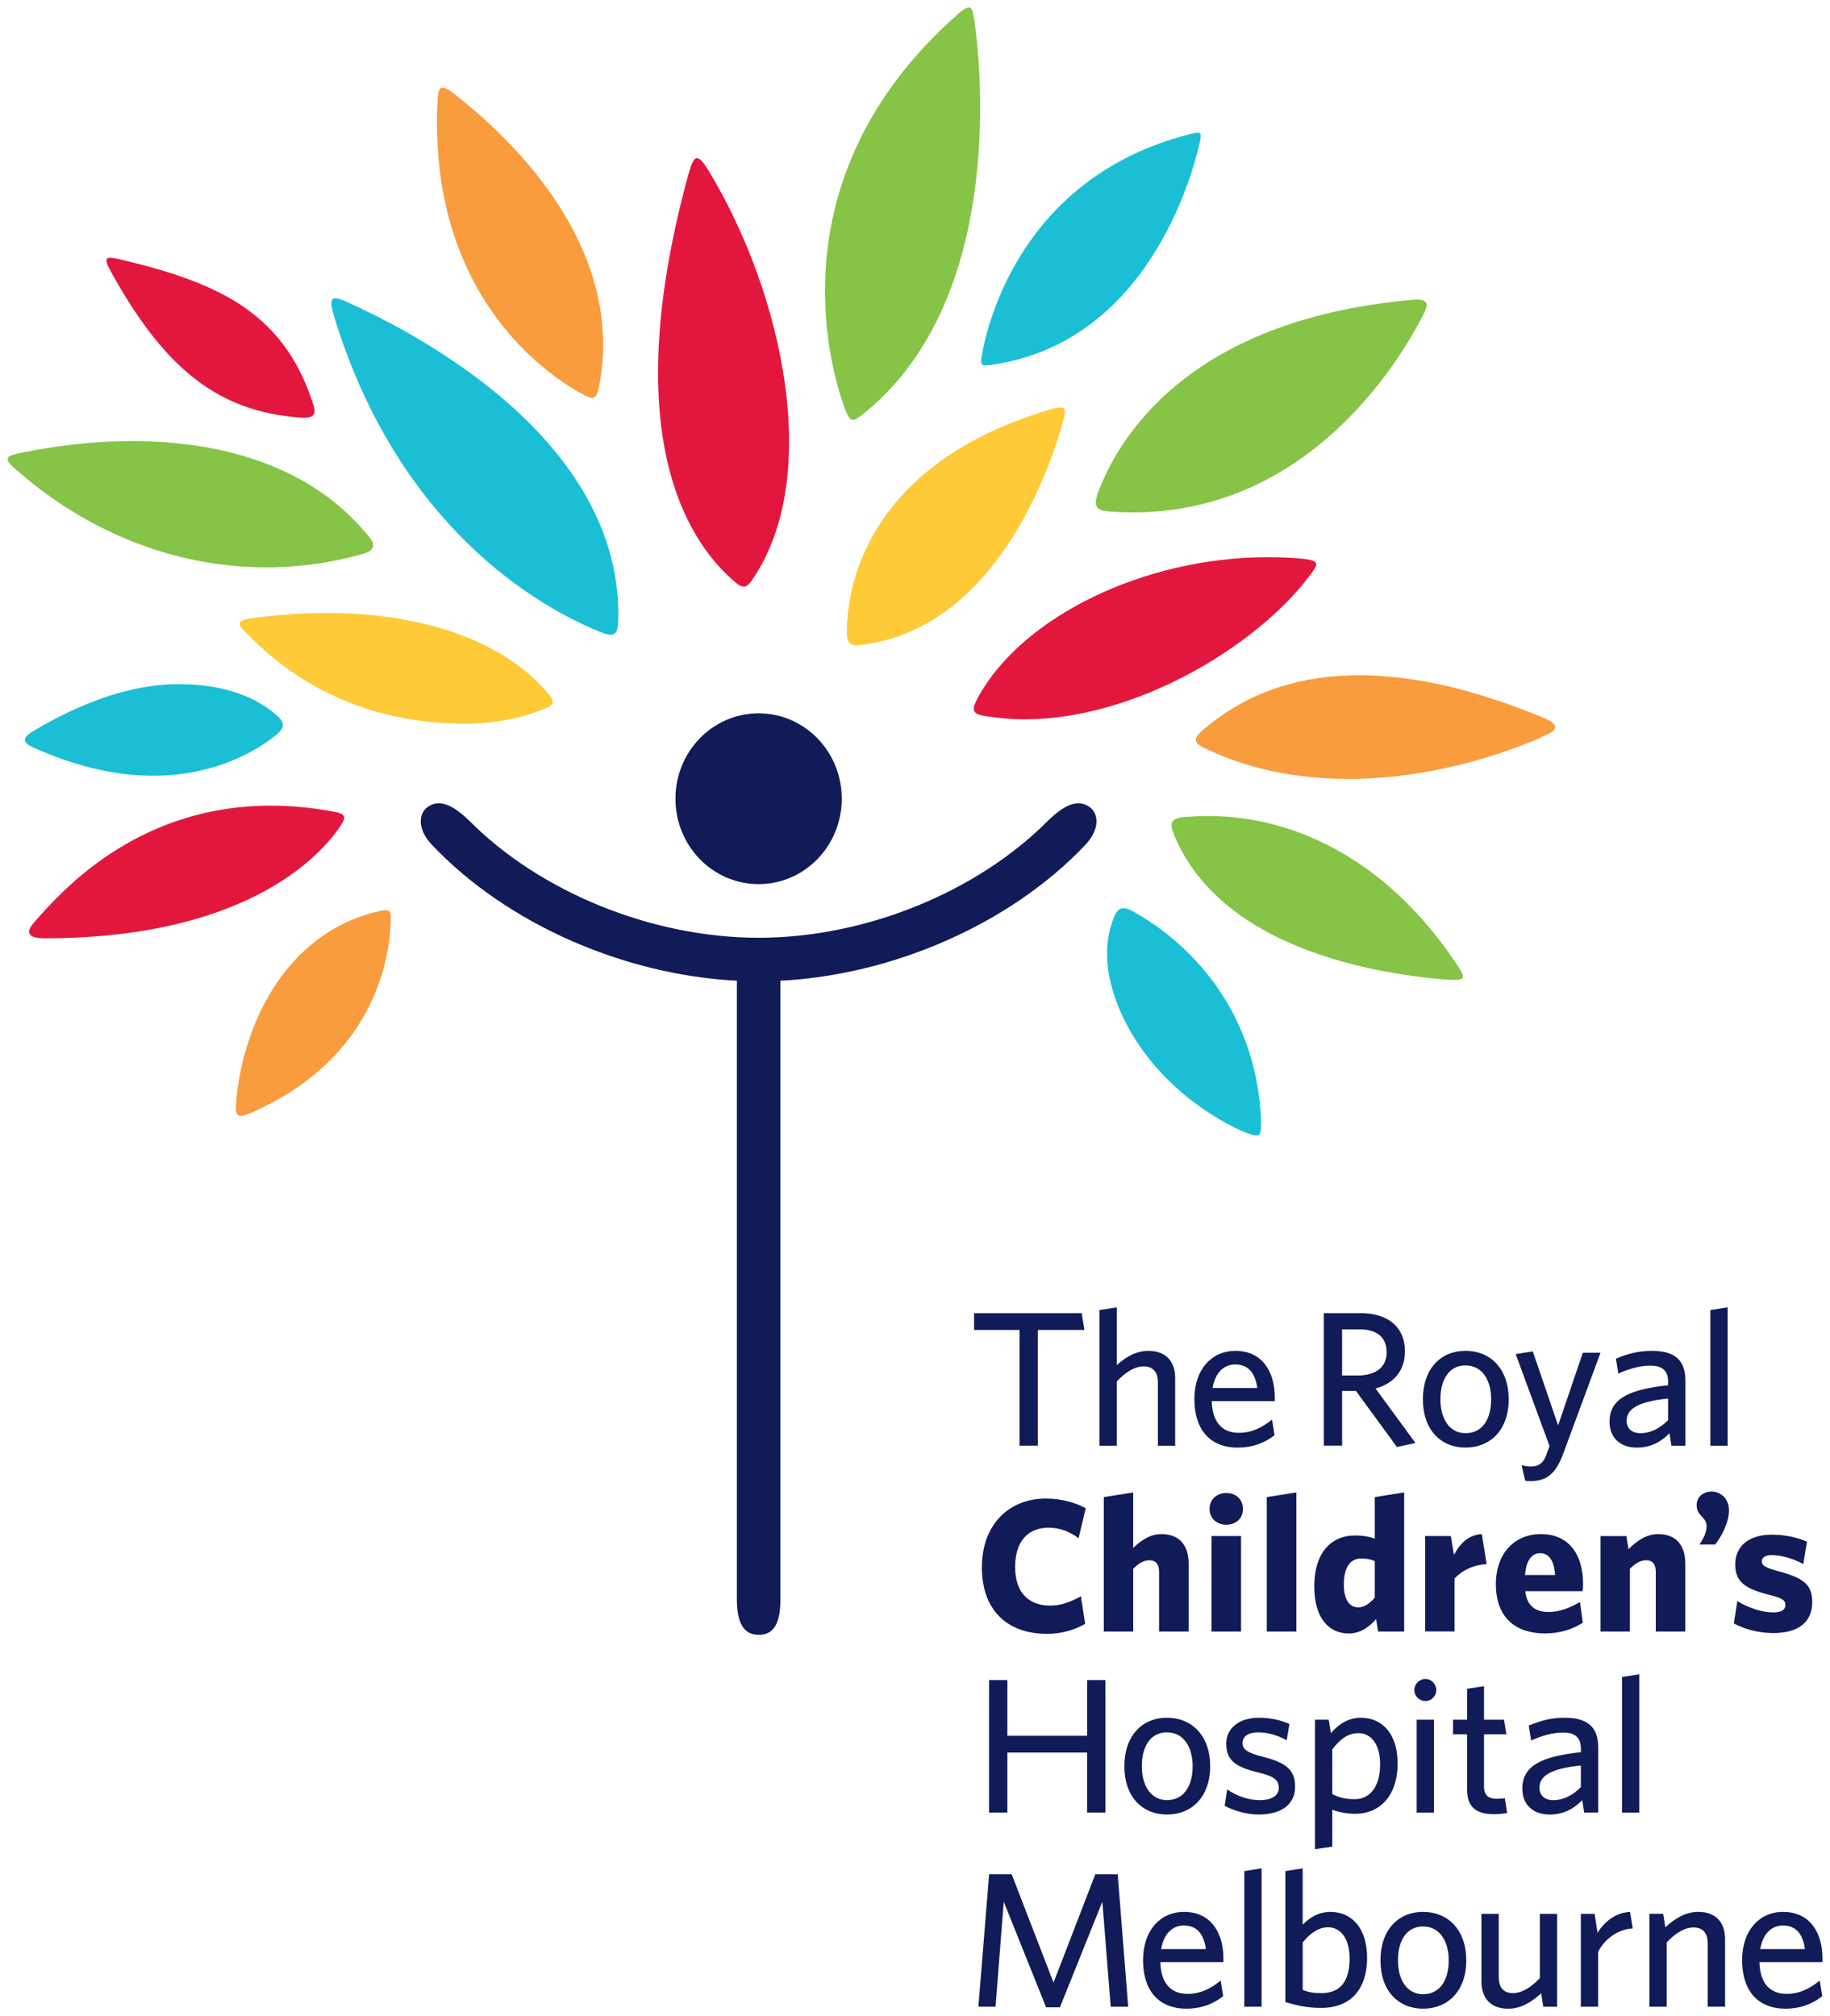 <svg width="59" height="65" viewBox="0 0 59 65" fill="none" xmlns="http://www.w3.org/2000/svg">
<path d="M27.139 25.75C27.139 27.27 25.939 28.504 24.459 28.504C22.977 28.504 21.777 27.27 21.777 25.75C21.777 24.229 22.977 22.997 24.459 22.997C25.939 22.997 27.139 24.229 27.139 25.75Z" fill="#111B58"/>
<path d="M17.76 22.466C16.137 20.408 12.612 19.315 8.089 19.934C7.601 20.018 7.676 20.131 7.905 20.369C10.407 22.988 13.311 23.291 14.735 23.331C15.831 23.363 16.851 23.163 17.645 22.811C17.847 22.723 17.862 22.619 17.76 22.466Z" fill="#FFCA38"/>
<path d="M33.839 13.207C27.514 15.089 27.277 19.499 27.305 20.485C27.309 20.607 27.35 20.833 27.65 20.802C32.156 20.354 33.898 14.93 34.272 13.592C34.395 13.152 34.371 13.05 33.839 13.207Z" fill="#FFCA38"/>
<path d="M31.978 11.76C37.025 11.037 38.46 5.584 38.676 4.61C38.757 4.246 38.735 4.229 38.34 4.331C32.908 5.72 31.822 10.487 31.656 11.449C31.598 11.777 31.626 11.81 31.978 11.76Z" fill="#1ABFD5"/>
<path d="M11.004 26.585C11.184 26.304 11.085 26.229 10.783 26.172C10.084 26.039 9.393 25.974 8.723 25.974C4.331 25.974 1.887 28.848 1.102 29.734C0.8 30.075 0.921 30.25 1.44 30.25C8.257 30.251 10.541 27.308 11.004 26.585Z" fill="#E3173E"/>
<path d="M46.895 30.985C44.787 27.881 42.287 26.795 40.507 26.456C39.425 26.249 38.578 26.311 38.168 26.343C37.733 26.379 37.708 26.554 37.848 26.901C38.968 29.661 42.083 30.829 44.582 31.305C45.376 31.456 46.042 31.534 46.457 31.567C47.333 31.638 47.295 31.575 46.895 30.985Z" fill="#85C446"/>
<path d="M8.958 23.648C9.184 23.436 9.186 23.288 8.9 23.042C8.087 22.343 7.005 22.076 5.874 22.056C3.72 22.02 1.748 23.169 1.066 23.575C0.695 23.798 0.726 23.943 1.076 24.099C2.362 24.678 3.614 24.988 4.803 25.008C7.069 25.047 8.478 24.055 8.958 23.648Z" fill="#1ABFD5"/>
<path d="M19.936 19.81C19.936 13.896 12.895 10.511 11.213 9.746C10.725 9.523 10.573 9.545 10.762 10.167C12.849 17.062 17.442 19.549 19.105 20.272C19.829 20.586 19.936 20.564 19.936 19.81Z" fill="#1ABFD5"/>
<path d="M14.103 3.323C13.814 9.759 17.932 12.271 18.856 12.749C19.129 12.89 19.22 12.855 19.3 12.528C20.294 7.672 15.908 4.021 14.672 3.048C14.184 2.663 14.127 2.784 14.103 3.323Z" fill="#F89C3E"/>
<path d="M27.844 13.334C32.316 9.745 31.664 2.428 31.421 0.714C31.347 0.203 31.32 0.063 30.819 0.51C24.987 5.71 26.73 11.807 27.247 13.191C27.419 13.654 27.515 13.598 27.844 13.334Z" fill="#85C446"/>
<path d="M22.188 5.645C19.833 14.258 22.319 17.627 23.739 18.797C23.952 18.973 24.074 18.947 24.229 18.727C26.523 15.444 25.27 9.526 22.863 5.53C22.483 4.902 22.371 4.976 22.188 5.645Z" fill="#E3173E"/>
<path d="M0.453 15.081C2.845 17.218 5.824 18.372 8.909 18.287C9.891 18.259 10.841 18.106 11.742 17.845C12.049 17.757 12.099 17.559 11.955 17.376C9.822 14.671 6.38 14.156 3.82 14.227C2.355 14.267 1.152 14.503 0.628 14.609C0.155 14.705 0.146 14.807 0.453 15.081Z" fill="#85C446"/>
<path d="M12.276 29.364C9.008 30.082 7.745 33.396 7.607 35.647C7.59 35.977 7.682 36.056 8.049 35.897C12.434 34.007 12.596 30.312 12.596 29.595C12.596 29.349 12.538 29.308 12.276 29.364Z" fill="#F89C3E"/>
<path d="M42.235 18.544C42.481 18.214 42.602 18.072 41.985 18.012C41.619 17.977 41.248 17.964 40.874 17.964C36.862 17.964 32.943 19.895 31.531 22.484C31.286 22.932 31.379 23.023 31.768 23.086C32.171 23.151 32.592 23.191 33.026 23.191C36.616 23.192 40.532 20.827 42.235 18.544Z" fill="#E3173E"/>
<path d="M3.657 8.905C5.359 11.93 7.062 13.252 9.628 13.459C10.058 13.494 10.215 13.411 10.114 13.085C9.198 10.147 7.138 9.145 4.007 8.395C3.338 8.234 3.291 8.254 3.657 8.905Z" fill="#E3173E"/>
<path d="M40.658 36.1C40.457 31.819 37.431 29.87 36.51 29.373C36.073 29.128 35.972 29.395 35.848 29.758C35.612 30.444 35.644 31.278 35.949 32.164C36.563 33.955 38.101 35.565 40.023 36.457C40.658 36.717 40.658 36.671 40.658 36.1Z" fill="#1ABFD5"/>
<path d="M49.766 23.143C45.092 21.197 41.363 21.316 38.797 23.521C38.456 23.814 38.492 23.951 38.818 24.11C40.208 24.787 41.781 25.111 43.481 25.111C46.417 25.111 48.973 24.108 49.819 23.712C50.214 23.527 50.301 23.366 49.766 23.143Z" fill="#F89C3E"/>
<path d="M45.589 9.661C38.094 10.309 36.008 14.348 35.444 15.768C35.173 16.451 35.385 16.477 36.056 16.508C42.27 16.803 45.34 11.256 45.925 10.07C46.064 9.789 46.011 9.625 45.589 9.661Z" fill="#85C446"/>
<path d="M35.049 25.968C34.712 25.794 34.327 25.938 33.797 26.45C31.506 28.76 27.9 30.233 24.459 30.233C21.016 30.233 17.41 28.76 15.119 26.45C14.589 25.938 14.204 25.794 13.866 25.968C13.469 26.172 13.437 26.74 13.941 27.253C16.326 29.765 20.083 31.428 23.757 31.618V51.555C23.757 52.37 24.009 52.706 24.459 52.706C24.93 52.706 25.161 52.37 25.161 51.555V31.618C28.834 31.428 32.592 29.764 34.977 27.253C35.479 26.74 35.448 26.172 35.049 25.968Z" fill="#111B58"/>
<path d="M33.46 42.876V46.607H32.87V42.876H31.405V42.336H34.874L34.962 42.876H33.46Z" fill="#111B58"/>
<path d="M37.331 46.608V44.567C37.331 44.259 37.198 44.052 36.872 44.052C36.577 44.052 36.276 44.247 36.007 44.536V46.608H35.448V42.235L36.007 42.148V44.009C36.251 43.788 36.596 43.55 37.022 43.55C37.587 43.55 37.888 43.889 37.888 44.429V46.608H37.331V46.608Z" fill="#111B58"/>
<path d="M41.099 45.17H39.067C39.085 45.866 39.418 46.193 39.938 46.193C40.371 46.193 40.684 46.024 41.011 45.767L41.093 46.269C40.773 46.52 40.391 46.67 39.895 46.67C39.118 46.67 38.508 46.2 38.508 45.1C38.508 44.14 39.073 43.55 39.826 43.55C40.697 43.55 41.099 44.222 41.099 45.05C41.099 45.082 41.099 45.132 41.099 45.17ZM39.82 43.989C39.475 43.989 39.181 44.234 39.093 44.749H40.536C40.466 44.265 40.253 43.989 39.82 43.989Z" fill="#111B58"/>
<path d="M45.634 46.52L45.038 46.651L43.715 44.841H43.27V46.606H42.68V42.335H43.859C44.744 42.335 45.295 42.774 45.295 43.566C45.295 44.219 44.913 44.608 44.348 44.764L45.634 46.52ZM43.833 42.857H43.269V44.345H43.771C44.341 44.345 44.706 44.088 44.706 43.598C44.706 43.127 44.41 42.857 43.833 42.857Z" fill="#111B58"/>
<path d="M47.249 46.669C46.452 46.669 45.875 46.098 45.875 45.112C45.875 44.126 46.452 43.549 47.249 43.549C48.051 43.549 48.641 44.126 48.641 45.112C48.641 46.099 48.051 46.669 47.249 46.669ZM47.249 44.02C46.709 44.02 46.44 44.486 46.44 45.113C46.44 45.728 46.722 46.205 47.249 46.205C47.801 46.205 48.076 45.741 48.076 45.113C48.076 44.497 47.787 44.02 47.249 44.02Z" fill="#111B58"/>
<path d="M50.397 46.871C50.14 47.568 49.82 47.751 49.325 47.751C49.249 47.751 49.228 47.746 49.172 47.734L49.055 47.236C49.148 47.261 49.262 47.279 49.368 47.279C49.601 47.279 49.757 47.167 49.845 46.927L49.958 46.62L48.867 43.655L49.418 43.567L50.234 45.954L51.031 43.612H51.601L50.397 46.871Z" fill="#111B58"/>
<path d="M53.887 46.608L53.825 46.205C53.586 46.45 53.26 46.67 52.77 46.67C52.231 46.67 51.892 46.344 51.892 45.836C51.892 45.088 52.533 44.792 53.78 44.661V44.536C53.78 44.159 53.554 44.027 53.21 44.027C52.846 44.027 52.501 44.14 52.174 44.284L52.099 43.801C52.456 43.656 52.795 43.55 53.26 43.55C53.987 43.55 54.339 43.845 54.339 44.51V46.608H53.887V46.608ZM53.78 45.088C52.677 45.195 52.444 45.496 52.444 45.803C52.444 46.047 52.607 46.205 52.889 46.205C53.215 46.205 53.529 46.042 53.78 45.784V45.088Z" fill="#111B58"/>
<path d="M55.143 46.608V42.235L55.7 42.148V46.608H55.143Z" fill="#111B58"/>
<path d="M37.369 52.598V50.671C37.369 50.451 37.281 50.301 37.055 50.301C36.873 50.301 36.704 50.407 36.535 50.577V52.599H35.587V48.265L36.535 48.114V49.906C36.792 49.655 37.075 49.459 37.451 49.459C38.021 49.459 38.323 49.818 38.323 50.414V52.599H37.369V52.598Z" fill="#111B58"/>
<path d="M39.536 49.156C39.234 49.156 38.997 48.956 38.997 48.648C38.997 48.334 39.235 48.133 39.536 48.133C39.843 48.133 40.074 48.334 40.074 48.648C40.075 48.956 39.843 49.156 39.536 49.156ZM39.06 52.599V49.521H40.012V52.599H39.06Z" fill="#111B58"/>
<path d="M40.841 52.599V48.265L41.795 48.114V52.6H40.841V52.599Z" fill="#111B58"/>
<path d="M44.43 52.599L44.367 52.198C44.161 52.43 43.878 52.662 43.483 52.662C42.856 52.662 42.373 52.184 42.373 51.148C42.373 49.975 42.994 49.503 43.672 49.503C43.955 49.503 44.148 49.541 44.324 49.604V48.265L45.271 48.114V52.6H44.43V52.599ZM44.324 50.332C44.186 50.27 44.079 50.245 43.879 50.245C43.565 50.245 43.326 50.489 43.326 51.079C43.326 51.607 43.528 51.82 43.797 51.82C43.998 51.82 44.161 51.688 44.324 51.506V50.332V50.332Z" fill="#111B58"/>
<path d="M46.895 50.89V52.597H45.948V49.52H46.776L46.876 50.129C47.064 49.778 47.321 49.489 47.774 49.457L47.93 50.425C47.472 50.457 47.127 50.638 46.895 50.89Z" fill="#111B58"/>
<path d="M51.02 51.298H49.175C49.227 51.782 49.514 51.97 49.928 51.97C50.267 51.97 50.6 51.844 50.938 51.649L51.031 52.315C50.7 52.529 50.291 52.661 49.809 52.661C48.886 52.661 48.228 52.171 48.228 51.072C48.228 50.067 48.843 49.458 49.676 49.458C50.618 49.458 51.038 50.162 51.038 51.053C51.038 51.147 51.032 51.248 51.02 51.298ZM49.653 50.074C49.389 50.074 49.201 50.307 49.169 50.778H50.136C50.104 50.313 49.941 50.074 49.653 50.074Z" fill="#111B58"/>
<path d="M53.383 52.599V50.671C53.383 50.451 53.294 50.301 53.069 50.301C52.886 50.301 52.717 50.408 52.548 50.577V52.599H51.601V49.522H52.435L52.504 49.943C52.78 49.673 53.075 49.459 53.464 49.459C54.035 49.459 54.335 49.817 54.335 50.413V52.599H53.383V52.599Z" fill="#111B58"/>
<path d="M55.298 49.793H54.793C54.892 49.651 55.021 49.417 55.021 49.207C55.021 48.899 54.701 48.886 54.701 48.523C54.701 48.264 54.91 48.086 55.181 48.086C55.477 48.086 55.742 48.315 55.742 48.691C55.742 49.109 55.484 49.559 55.298 49.793Z" fill="#111B58"/>
<path d="M57.166 52.649C56.677 52.649 56.219 52.511 55.9 52.34L56.012 51.618C56.376 51.844 56.822 51.983 57.173 51.983C57.436 51.983 57.562 51.895 57.562 51.75C57.562 51.593 57.475 51.524 57.041 51.418C56.27 51.216 55.944 51.009 55.944 50.432C55.944 49.861 56.37 49.477 57.123 49.477C57.537 49.477 57.938 49.56 58.258 49.703L58.139 50.425C57.806 50.244 57.424 50.136 57.129 50.136C56.903 50.136 56.803 50.218 56.803 50.338C56.803 50.463 56.89 50.533 57.323 50.652C58.139 50.871 58.427 51.078 58.427 51.65C58.427 52.297 57.982 52.649 57.166 52.649Z" fill="#111B58"/>
<path d="M35.049 58.437V56.501H32.478V58.437H31.889V54.165H32.478V55.961H35.049V54.165H35.639V58.437H35.049Z" fill="#111B58"/>
<path d="M37.623 58.499C36.827 58.499 36.25 57.928 36.25 56.942C36.25 55.957 36.827 55.379 37.623 55.379C38.426 55.379 39.016 55.957 39.016 56.942C39.016 57.928 38.426 58.499 37.623 58.499ZM37.623 55.85C37.084 55.85 36.813 56.314 36.813 56.942C36.813 57.557 37.096 58.034 37.623 58.034C38.175 58.034 38.451 57.569 38.451 56.942C38.451 56.327 38.163 55.85 37.623 55.85Z" fill="#111B58"/>
<path d="M40.576 58.499C40.181 58.499 39.742 58.362 39.484 58.218L39.565 57.69C39.848 57.884 40.212 58.035 40.619 58.035C41.002 58.035 41.228 57.89 41.228 57.639C41.228 57.363 41.059 57.263 40.52 57.131C39.816 56.954 39.534 56.742 39.534 56.208C39.534 55.731 39.937 55.379 40.588 55.379C40.958 55.379 41.291 55.455 41.572 55.58L41.484 56.107C41.22 55.957 40.888 55.85 40.575 55.85C40.237 55.85 40.061 55.982 40.061 56.195C40.061 56.395 40.211 56.509 40.682 56.628C41.422 56.816 41.754 57.029 41.754 57.6C41.755 58.148 41.348 58.499 40.576 58.499Z" fill="#111B58"/>
<path d="M43.706 58.475C43.412 58.475 43.142 58.418 42.953 58.343V59.535L42.395 59.617V55.442H42.84L42.909 55.875C43.134 55.611 43.443 55.379 43.881 55.379C44.528 55.379 45.06 55.856 45.06 56.855C45.06 57.947 44.433 58.475 43.706 58.475ZM43.794 55.875C43.455 55.875 43.192 56.082 42.953 56.402V57.841C43.18 57.953 43.361 58.004 43.681 58.004C44.151 58.004 44.496 57.621 44.496 56.88C44.496 56.226 44.202 55.875 43.794 55.875Z" fill="#111B58"/>
<path d="M45.956 54.839C45.761 54.839 45.599 54.682 45.599 54.487C45.599 54.293 45.762 54.129 45.956 54.129C46.15 54.129 46.307 54.293 46.307 54.487C46.307 54.682 46.151 54.839 45.956 54.839ZM45.674 58.438V55.442H46.232V58.438H45.674Z" fill="#111B58"/>
<path d="M48.17 58.487C47.643 58.487 47.299 58.299 47.299 57.697V55.913H46.847V55.442H47.299V54.444L47.845 54.362V55.442H48.491L48.566 55.913H47.845V57.595C47.845 57.84 47.945 57.991 48.258 57.991C48.358 57.991 48.446 57.986 48.515 57.972L48.59 58.449C48.497 58.468 48.365 58.487 48.17 58.487Z" fill="#111B58"/>
<path d="M51.075 58.438L51.012 58.035C50.774 58.28 50.448 58.499 49.959 58.499C49.419 58.499 49.08 58.174 49.08 57.664C49.08 56.918 49.719 56.622 50.968 56.49V56.365C50.968 55.988 50.742 55.856 50.398 55.856C50.034 55.856 49.689 55.969 49.363 56.113L49.288 55.63C49.645 55.485 49.984 55.379 50.448 55.379C51.175 55.379 51.528 55.674 51.528 56.34V58.437H51.075V58.438ZM50.968 56.919C49.864 57.025 49.633 57.326 49.633 57.634C49.633 57.878 49.796 58.036 50.078 58.036C50.404 58.036 50.718 57.873 50.968 57.615V56.919Z" fill="#111B58"/>
<path d="M52.294 58.438V54.064L52.852 53.977V58.438H52.294Z" fill="#111B58"/>
<path d="M35.81 64.696L35.54 61.31L34.172 64.715H33.727L32.361 61.31L32.097 64.696H31.544L31.89 60.424H32.617L33.966 63.917L35.314 60.424H36.035L36.373 64.696H35.81Z" fill="#111B58"/>
<path d="M39.443 63.258H37.411C37.429 63.954 37.762 64.28 38.283 64.28C38.715 64.28 39.029 64.111 39.355 63.853L39.436 64.355C39.117 64.607 38.735 64.758 38.238 64.758C37.461 64.758 36.853 64.287 36.853 63.188C36.853 62.227 37.417 61.638 38.17 61.638C39.042 61.638 39.443 62.309 39.443 63.138C39.443 63.169 39.443 63.219 39.443 63.258ZM38.164 62.077C37.819 62.077 37.524 62.321 37.436 62.837H38.879C38.809 62.354 38.596 62.077 38.164 62.077Z" fill="#111B58"/>
<path d="M40.116 64.695V60.323L40.674 60.234V64.695H40.116Z" fill="#111B58"/>
<path d="M42.607 64.733C42.156 64.733 41.837 64.664 41.441 64.545V60.323L41.999 60.234V62.052C42.2 61.844 42.488 61.638 42.896 61.638C43.541 61.638 44.075 62.115 44.075 63.113C44.076 64.206 43.473 64.733 42.607 64.733ZM42.815 62.134C42.501 62.134 42.225 62.342 42 62.623V64.155C42.188 64.225 42.326 64.257 42.602 64.257C43.185 64.257 43.512 63.911 43.512 63.139C43.511 62.485 43.215 62.134 42.815 62.134Z" fill="#111B58"/>
<path d="M45.88 64.758C45.084 64.758 44.507 64.186 44.507 63.2C44.507 62.215 45.084 61.638 45.88 61.638C46.684 61.638 47.273 62.215 47.273 63.2C47.273 64.186 46.684 64.758 45.88 64.758ZM45.88 62.108C45.341 62.108 45.071 62.573 45.071 63.2C45.071 63.817 45.353 64.292 45.88 64.292C46.432 64.292 46.708 63.829 46.708 63.2C46.708 62.586 46.42 62.108 45.88 62.108Z" fill="#111B58"/>
<path d="M49.756 64.696L49.688 64.262C49.405 64.525 49.048 64.759 48.627 64.759C48.056 64.759 47.762 64.419 47.762 63.879V61.701H48.32V63.741C48.32 64.049 48.452 64.256 48.779 64.256C49.073 64.256 49.375 64.062 49.645 63.773V61.701H50.203V64.696H49.756Z" fill="#111B58"/>
<path d="M51.525 62.925V64.696H50.967V61.702H51.411L51.506 62.31C51.719 61.972 52.063 61.663 52.553 61.639L52.641 62.172C52.146 62.196 51.726 62.529 51.525 62.925Z" fill="#111B58"/>
<path d="M55.057 64.696V62.655C55.057 62.347 54.926 62.14 54.6 62.14C54.306 62.14 54.004 62.334 53.734 62.623V64.695H53.177V61.7H53.622L53.691 62.133C53.974 61.875 54.325 61.637 54.752 61.637C55.316 61.637 55.617 61.976 55.617 62.515V64.694H55.057V64.696Z" fill="#111B58"/>
<path d="M58.757 63.258H56.725C56.744 63.954 57.077 64.28 57.597 64.28C58.03 64.28 58.343 64.111 58.669 63.853L58.751 64.355C58.431 64.607 58.048 64.758 57.553 64.758C56.775 64.758 56.167 64.287 56.167 63.188C56.167 62.227 56.732 61.638 57.484 61.638C58.356 61.638 58.757 62.309 58.757 63.138C58.757 63.169 58.757 63.219 58.757 63.258ZM57.478 62.077C57.133 62.077 56.838 62.321 56.75 62.837H58.192C58.124 62.354 57.91 62.077 57.478 62.077Z" fill="#111B58"/>
<path d="M33.757 52.674C32.447 52.674 31.656 51.885 31.656 50.53C31.656 49.185 32.496 48.312 33.726 48.312C34.215 48.312 34.69 48.449 35.004 48.626L34.774 49.592C34.51 49.39 34.184 49.252 33.808 49.252C33.155 49.252 32.728 49.675 32.728 50.523C32.728 51.389 33.211 51.764 33.863 51.764C34.215 51.764 34.522 51.644 34.849 51.462L34.986 52.354C34.634 52.548 34.234 52.674 33.757 52.674Z" fill="#111B58"/>
</svg>

